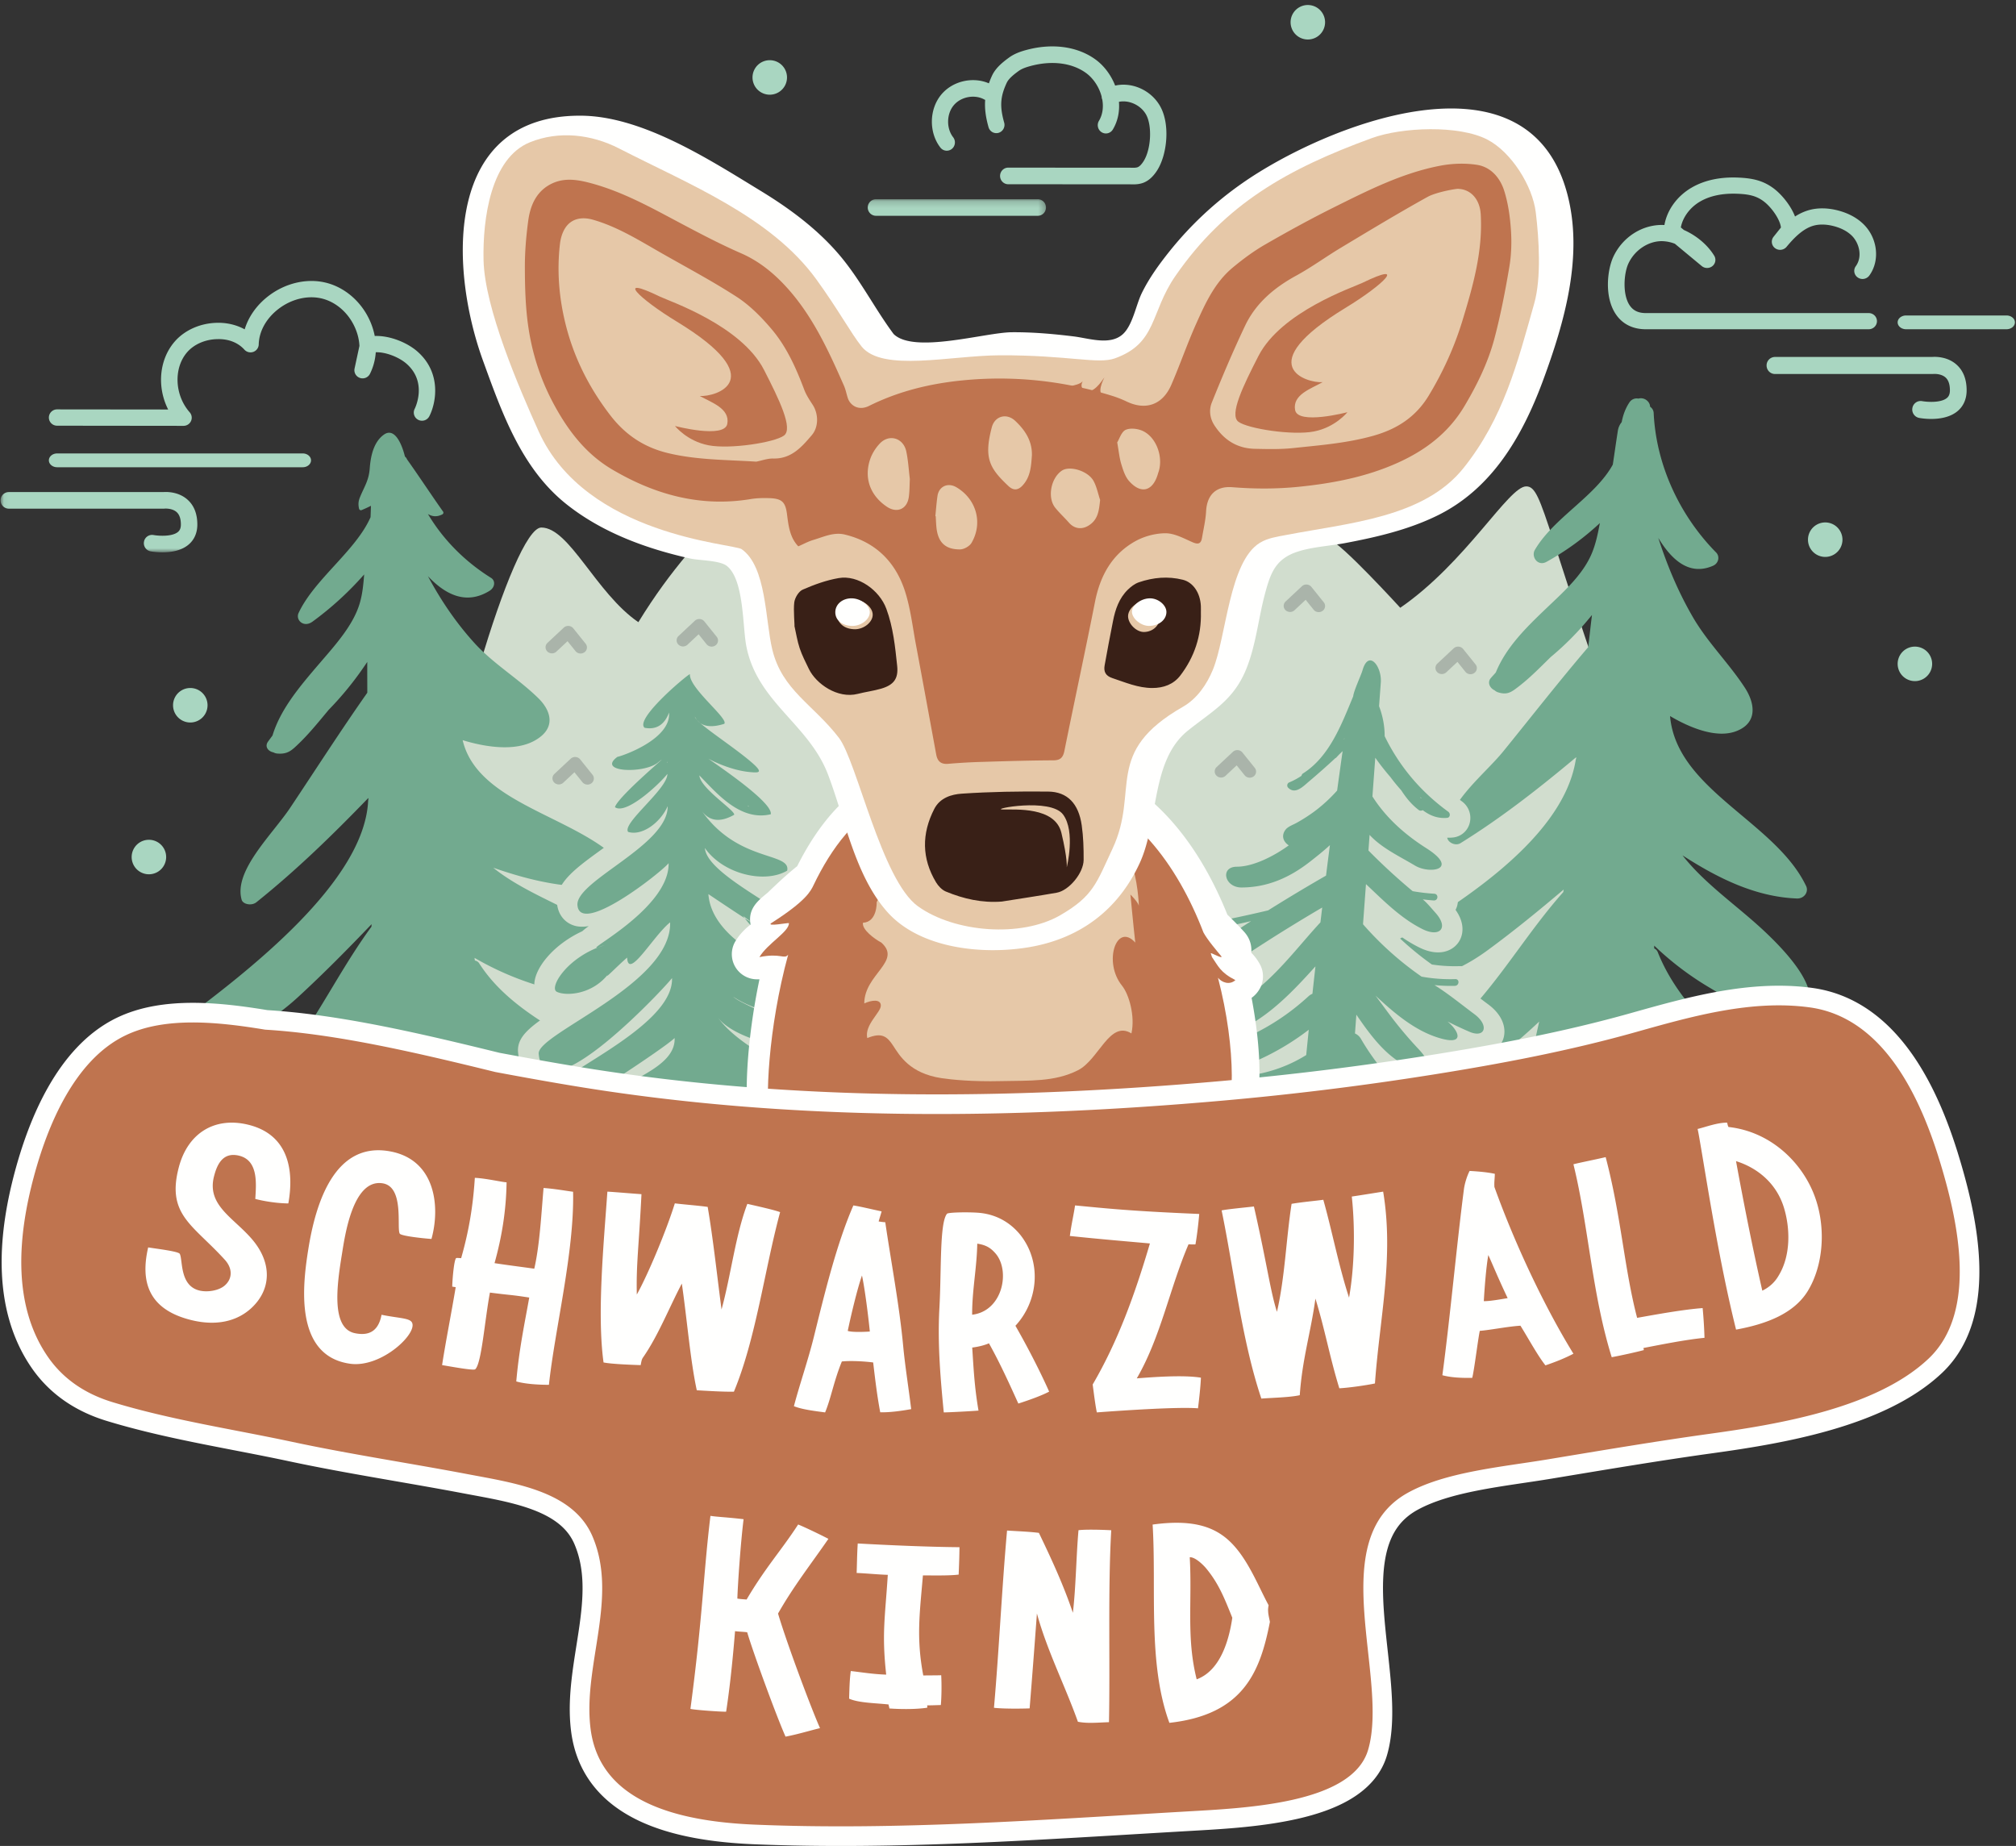 <?xml version="1.0" encoding="UTF-8"?> <svg xmlns="http://www.w3.org/2000/svg" xmlns:xlink="http://www.w3.org/1999/xlink" width="308" height="282" viewBox="0 0 308 282"><rect x="0" y="0" width="308" height="282" fill="#333333" stroke="none"/><defs><path id="a" d="M.045 54.106V.159h159.666v53.947H.045z"></path></defs><g fill="none" fill-rule="evenodd"><path fill="#D1DDCE" d="M75.735 178.709c45.077 9.878 91.086 12.191 136.595 6.87 13.414-1.57 28.94-5.713 34.93-21.764 4.523-12.12 8.133-29.46 3.867-41.088-15.383-41.926-15.255-48.425-17.954-48.425-2.7 0-9.182 11.611-19.243 18.546 0 0-9.07-9.938-10.752-10.357-10.32-10.36-40.348-.95-51.313-10.06-4.496 6.094-9.647 8.416-14.143 14.51-.994 1.347-2.082 2.763-3.48 3.09-1.577.37-3.114-.74-4.5-1.81l-16.633-12.85c-6.25 7.261-10.322 11.139-15.582 19.677-6.483-4.439-10.529-14.46-14.826-14.46-4.297 0-15.21 37.312-16.078 54.232-.866 16.92 2.338 34.99 11.375 46.947"></path><path fill="#AAB4AA" d="M108.725 98.78a.988.988 0 0 1-.772-.363l-1.221-1.52-1.704 1.593c-.384.36-1 .353-1.377-.016a.905.905 0 0 1 .017-1.318l2.487-2.326a.995.995 0 0 1 .749-.263c.277.019.533.15.702.361l1.89 2.35a.906.906 0 0 1-.177 1.308.999.999 0 0 1-.594.194m-18.97 21.078a.987.987 0 0 1-.772-.364l-1.22-1.52-1.706 1.595c-.384.36-1 .354-1.376-.016a.905.905 0 0 1 .017-1.319l2.487-2.326a1 1 0 0 1 1.451.098l1.889 2.351a.906.906 0 0 1-.177 1.308.999.999 0 0 1-.593.193M88.7 99.834a.988.988 0 0 1-.772-.363l-1.222-1.52-1.703 1.593c-.383.36-1 .354-1.377-.015a.905.905 0 0 1 .016-1.319l2.487-2.326a.992.992 0 0 1 .748-.263c.278.019.535.15.704.362l1.89 2.35a.906.906 0 0 1-.178 1.308 1 1 0 0 1-.593.193m102.23 18.97a.99.99 0 0 1-.772-.363l-1.221-1.52-1.704 1.594c-.382.361-1 .353-1.376-.016a.904.904 0 0 1 .016-1.318l2.487-2.327a1.004 1.004 0 0 1 1.452.098l1.89 2.352a.906.906 0 0 1-.179 1.307 1 1 0 0 1-.592.194M201.47 93.51a.989.989 0 0 1-.772-.363l-1.22-1.52-1.704 1.593c-.385.36-1 .353-1.377-.015a.904.904 0 0 1 .016-1.319l2.488-2.325a.977.977 0 0 1 .749-.263.99.99 0 0 1 .703.361l1.888 2.35a.905.905 0 0 1-.178 1.308.997.997 0 0 1-.593.193m23.187 9.486a.987.987 0 0 1-.772-.364l-1.22-1.52-1.705 1.594c-.385.36-1 .353-1.377-.015a.905.905 0 0 1 .017-1.319l2.487-2.326a.986.986 0 0 1 .75-.263c.277.019.532.15.702.362l1.888 2.35a.906.906 0 0 1-.177 1.307 1 1 0 0 1-.593.194"></path><path fill="#A9D6C1" d="M22.75 128.29a2.635 2.635 0 1 0 0 5.27 2.635 2.635 0 0 0 0-5.27M117.602 9.196a2.635 2.635 0 1 0 0 5.27 2.635 2.635 0 0 0 0-5.27M199.809.765a2.634 2.634 0 1 0-.001 5.269 2.634 2.634 0 0 0 0-5.269m92.746 98.015a2.635 2.635 0 1 0 0 5.27 2.635 2.635 0 0 0 0-5.27m-13.701-18.97a2.634 2.634 0 1 0 0 5.268 2.634 2.634 0 0 0 0-5.269m-249.78 25.294a2.635 2.635 0 1 0 0 5.27 2.635 2.635 0 0 0 0-5.27m257.684-56.04c0-.683-.566-1.236-1.266-1.236h-34.045c-1.152 0-1.941-.384-2.486-1.206-1.12-1.698-.855-4.897-.179-6.355.934-2.016 2.957-3.394 5.033-3.428a5.719 5.719 0 0 1 2.068.398l4.106 3.407a1.29 1.29 0 0 0 1.638.002 1.216 1.216 0 0 0 .27-1.577c-1.03-1.692-2.763-3.111-4.637-3.934l-.466-.387c.286-1.544 1.389-3.05 2.93-3.95 1.548-.906 3.524-1.307 5.872-1.191 1.616.08 2.78.306 3.947 1.223 1.162.914 2.425 2.728 2.545 3.93l-1.126 1.412a1.217 1.217 0 0 0 .21 1.727 1.289 1.289 0 0 0 1.772-.187c1.104-1.323 2.452-2.742 4.07-3.22.91-.267 2.008-.248 3.17.06 1.116.295 2.02.77 2.69 1.409 1.154 1.103 1.731 3.216.649 4.706-.404.557-.27 1.33.301 1.724a1.286 1.286 0 0 0 1.766-.294c1.682-2.317 1.268-5.79-.944-7.903-.982-.94-2.26-1.622-3.798-2.03-1.624-.429-3.203-.442-4.568-.039a7.854 7.854 0 0 0-2.038.953c-.654-1.694-2.014-3.311-3.11-4.174-1.688-1.328-3.384-1.667-5.409-1.766-2.857-.145-5.314.377-7.3 1.538-2.211 1.292-3.74 3.424-4.136 5.702a6.739 6.739 0 0 0-.516-.012c-3.082.052-5.946 1.968-7.297 4.882-.897 1.936-1.404 6.045.36 8.714 1.01 1.53 2.605 2.338 4.613 2.338h34.045c.7 0 1.266-.553 1.266-1.236m19.782-.871h-15.324c-.715 0-1.296.472-1.296 1.054 0 .581.58 1.053 1.296 1.053h15.324c.716 0 1.297-.472 1.297-1.053 0-.582-.58-1.054-1.297-1.054m-11.355 6.338h-24.011a1.29 1.29 0 0 0-1.278 1.302c0 .72.572 1.302 1.278 1.302h24.067c.04 0 .09-.003.128-.006.013-.002 1.179-.103 1.892.56.426.398.643 1.05.643 1.942 0 .696-.256.996-.45 1.16-.935.797-3.108.616-3.79.49a1.279 1.279 0 0 0-1.49 1.044 1.301 1.301 0 0 0 1.024 1.518c.167.031.9.158 1.845.158 1.258 0 2.889-.226 4.044-1.206.898-.761 1.372-1.855 1.372-3.164 0-1.67-.505-2.978-1.502-3.89-1.432-1.31-3.318-1.248-3.772-1.21M170.372 13.077c-.628-1.61-1.697-3.038-2.998-3.985-2.776-2.021-6.668-2.542-10.675-1.43-.743.206-1.704.521-2.545 1.136-.961.704-2.034 1.555-2.593 2.756-.188.404-.342.794-.48 1.178-2.448-1.06-5.54-.366-7.274 1.716-1.863 2.238-1.922 5.793-.135 8.096a1.232 1.232 0 0 0 1.746.208c.54-.436.63-1.234.204-1.783-1.059-1.364-1.022-3.553.082-4.879 1.105-1.327 3.218-1.718 4.709-.874.032.019.068.03.102.044-.101 1.28.07 2.601.509 4.163a1.24 1.24 0 0 0 1.537.87 1.272 1.272 0 0 0 .854-1.568c-.694-2.471-.598-3.95.394-6.083.33-.71 1.283-1.407 1.795-1.782.515-.377 1.173-.592 1.749-.751 3.28-.911 6.41-.53 8.576 1.048 1.115.812 2.007 2.157 2.378 3.602.004.156.036.313.1.463.195 1.112.073 2.255-.512 3.24-.357.6-.17 1.38.418 1.742.201.124.424.184.643.184.42 0 .831-.217 1.065-.61.783-1.316 1.045-2.781.929-4.222 1.47-.307 3.251.444 4.102 1.873 1.008 1.693.824 5.41-.358 7.23-.314.485-.614.783-.892.887-.262.098-.668.088-1.096.076l-18.673-.013c-.687 0-1.244.568-1.244 1.268 0 .7.556 1.269 1.243 1.269l18.64.013c.14.004.29.008.444.008.476 0 1.011-.04 1.548-.24.795-.3 1.483-.91 2.104-1.866 1.56-2.402 2.066-7.167.411-9.948-1.436-2.415-4.302-3.602-6.807-3.036"></path><g transform="translate(.09 30.275)"><mask id="b" fill="#fff"><use xlink:href="#a"></use></mask><path fill="#A9D6C1" d="M158.455.16H133.74a1.26 1.26 0 0 0-1.256 1.266 1.26 1.26 0 0 0 1.256 1.265h24.716a1.26 1.26 0 0 0 1.256-1.265c0-.7-.562-1.267-1.256-1.267M25.052 47.424c.01-.002 1.158-.1 1.859.545.42.385.633 1.02.633 1.887 0 .678-.252.968-.442 1.128-.921.774-3.058.6-3.728.476a1.253 1.253 0 0 0-1.465 1.015 1.266 1.266 0 0 0 1.007 1.475c.164.03.886.156 1.815.156 1.236 0 2.84-.22 3.977-1.174.883-.74 1.35-1.804 1.35-3.076 0-1.623-.498-2.896-1.478-3.782-1.408-1.273-3.264-1.213-3.71-1.177H1.256c-.694 0-1.257.567-1.257 1.266 0 .7.563 1.267 1.257 1.267h23.668c.039 0 .088-.003.127-.006" mask="url(#b)"></path></g><path fill="#A9D6C1" d="M46.254 69.27H8.729c-.696 0-1.262.472-1.262 1.054 0 .582.566 1.054 1.262 1.054h37.525c.698 0 1.263-.472 1.263-1.054 0-.582-.565-1.054-1.263-1.054m17.578-15.519c-1.558-1.393-4.225-2.505-6.58-2.426a10.67 10.67 0 0 0-.845-2.555c-1.355-2.851-3.873-4.95-6.736-5.613-2.871-.666-6.105.105-8.655 2.06-1.791 1.375-3.05 3.161-3.633 5.096-1.212-.666-2.664-1.03-4.173-1-2.581.033-5.034 1.122-6.56 2.914-2.374 2.784-2.668 6.956-.959 10.331L8.723 62.54a1.25 1.25 0 0 0-1.256 1.245c0 .689.56 1.247 1.254 1.248l19.315.022h.001c.492 0 .94-.286 1.143-.73a1.241 1.241 0 0 0-.199-1.338c-2.302-2.613-2.49-6.717-.416-9.148 1.064-1.248 2.812-2.008 4.677-2.032 1.722-.046 3.16.565 4.095 1.607a1.26 1.26 0 0 0 1.369.34c.483-.176.808-.626.822-1.138.053-2.013 1.155-3.99 3.023-5.425 1.958-1.502 4.404-2.1 6.549-1.605 2.124.492 4.007 2.08 5.037 4.25.47.988.73 2.011.776 3.008l-.742 3.449a1.245 1.245 0 0 0 .814 1.438 1.257 1.257 0 0 0 1.538-.625 8.701 8.701 0 0 0 .886-3.294c1.611-.047 3.636.802 4.742 1.793 3.161 2.83 1.292 6.677 1.202 6.857a1.242 1.242 0 0 0 .548 1.673 1.26 1.26 0 0 0 1.689-.542c1.007-1.96 1.934-6.535-1.758-9.84"></path><path fill="#72AA8F" d="M93.648 162.48c-7.565-4.588-15.897-8.22-20.448-15.328-.161-.252-.396-.366-.65-.42l-.054-.403a45.757 45.757 0 0 0 9.701 4.227c3.058.932 13.396 4.54 16.109.294 2.36-3.693-5.19-8.279-7.823-9.813-5.046-2.941-10.817-4.99-15.124-8.478 5.876 2.042 12.444 3.65 19.343 2.54 1.198-.192 1.813-1.33 1.261-2.061-6.209-8.242-22.837-9.611-25.281-19.965 3.36 1.028 7.947 1.788 11.026.055 3.422-1.925 2.378-4.655.57-6.437-3.026-2.983-6.887-5.272-9.764-8.428-2.865-3.145-5.174-6.585-7.135-10.238 2.481 2.618 5.691 4.527 9.409 2.237.85-.524.934-1.544.24-1.977-4.049-2.527-7.354-5.897-9.648-9.757.657.398 1.395.477 2.22.041.132-.07.19-.276.102-.4-1.866-2.643-3.64-5.35-5.513-7.989a.982.982 0 0 0-.294-.407l-.031-.042c-.498-1.996-1.6-4.472-3.209-3.337-1.596 1.127-2.033 3.346-2.165 5.138-.138 1.866-.809 2.762-1.473 4.373-.272.659-.314 1.131-.157 1.827.032.142.22.26.361.202.5-.204.982-.426 1.452-.666-.017.578-.038 1.157-.06 1.736-2.24 5.124-8.57 9.471-10.99 14.624-.511 1.087.771 2.328 2.13 1.33a48.78 48.78 0 0 0 7.883-7.206c-.119 1.475-.24 2.95-.69 4.454-1.002 3.348-3.735 6.346-6.206 9.225-3.037 3.54-5.896 6.946-7.106 10.927-.23.323-.476.638-.702.962-.523.75.048 1.466.844 1.617.166.091.358.16.596.178 1.595.133 2.2-.48 3.314-1.555 1.608-1.552 3.069-3.369 4.53-5.122a49.293 49.293 0 0 0 5.43-6.637c.158-.226.311-.454.465-.681-.01 1.57.006 3.136.004 4.705-4.075 5.798-7.857 11.697-11.768 17.556-2.738 4.102-8.7 9.65-7.426 14.073.197.686 1.506.974 2.253.376 6.212-4.973 11.731-10.376 17.1-15.928l.004.22c-.014.064-.029.127-.032.195-.563 12.327-18.087 25.927-29.11 34.1-.882.655-1.004 1.818.075 2.118 6.828 1.896 13.257-1.547 18.431-6.314 3.854-3.55 7.525-7.27 11.129-11.038-.008.128-.014.255-.023.384-4.278 5.85-7.351 12.057-11.494 17.974-2.821 4.031-6.077 7.006-9.843 10.464-2.384 2.19-4.081 4.21-4.557 6.982-.172 1.003.714 1.547 1.9 1.204 8.317-2.409 13.646-7.623 18.985-13.347.813-.872.398.5 1.167-.392-.109.968-.25.708-.359 1.68-7.525 8.422-13.857 13.45-23.997 19.85-.916.577-.852 1.477-.24 1.977 3.885 3.177 12.575-.222 17.3-2.265a50.23 50.23 0 0 0 9.472-5.399c.191 2.589.633 5.223 2.25 6.595.822.698 1.91 1.057 3.103 1.192 4.511 2.37 11.359 1.796 15.742-3.433a3.58 3.58 0 0 0 .588-.979c1.152-2.136-.062-5.04-.296-6.918-.387-3.114-.79-6.224-1.19-9.334 2.991 1.47 6.042 2.845 9.208 4 3.407 1.244 13.434 3.974 17.133.046 3.235-3.435-5.652-7.577-7.972-8.984m182.29-27.117c-4.695-9.863-19.817-14.674-20.791-25.974 2.964 1.755 7.088 3.481 10.133 2.3 3.382-1.312 2.758-4.374 1.315-6.6-2.416-3.729-5.685-6.903-7.942-10.781-2.248-3.864-3.948-7.924-5.302-12.134 1.96 3.237 4.676 5.881 8.376 4.248.847-.374 1.05-1.42.464-2.014-5.66-5.741-9.175-13.479-9.546-21.308-.02-.435-.244-.755-.55-.971-.011-.789-.892-1.493-1.78-1.237a1.321 1.321 0 0 0-1.379.588c-.61.912-.974 1.931-1.178 3.007a2.724 2.724 0 0 0-.587 1.325c-.271 1.721-.51 3.444-.77 5.165-2.69 4.892-9.046 8.139-11.907 13.023-.602 1.03.425 2.586 1.796 1.821a41.356 41.356 0 0 0 8.136-5.914c-.29 1.515-.584 3.028-1.183 4.506-1.332 3.29-4.215 5.86-6.84 8.363-3.229 3.075-6.277 6.048-7.879 9.955-.25.291-.516.57-.764.861-.573.677-.135 1.54.578 1.859.14.129.31.24.526.308 1.45.463 2.082-.053 3.239-.95 1.669-1.291 3.235-2.89 4.795-4.422a44.19 44.19 0 0 0 5.808-5.82c.174-.203.343-.41.512-.616-.203 1.636-.38 3.274-.574 4.91-4.46 5.221-8.664 10.607-12.98 15.924-3.023 3.722-9.187 8.298-8.56 13.173.097.756 1.266 1.322 2.026.85 6.323-3.924 12.063-8.438 17.682-13.14l-.022.23c-.021.064-.044.127-.054.197-2.034 12.749-19.82 23.373-30.96 29.66-.892.502-1.149 1.691-.193 2.223 6.046 3.367 12.381 1.083 17.725-2.837 3.98-2.92 7.812-6.054 11.59-9.253l-.068.395c-4.653 5.234-8.243 11.085-12.78 16.416-3.09 3.632-6.449 6.074-10.337 8.916-2.462 1.8-4.27 3.56-5.05 6.357-.28 1.012.467 1.76 1.6 1.644 7.944-.822 14.774-6.393 20.388-11.28a80.186 80.186 0 0 0 2.505-2.278l-.663 2.968a103.876 103.876 0 0 1-27.054 17.864c-.913.415-.965 1.367-.463 2.013 3.18 4.105 11.59 2.327 16.186 1.156a40.384 40.384 0 0 0 9.373-3.705c-.142 2.74-.06 5.578 1.258 7.338.67.896 1.627 1.492 2.707 1.876 3.857 3.39 10.224 4.185 14.897-.379a3.41 3.41 0 0 0 .661-.902c1.323-1.995.564-5.27.58-7.278.026-3.328.038-6.655.053-9.982 2.57 2.143 5.206 4.198 7.975 6.047 2.98 1.991 11.864 6.88 15.749 3.535 3.396-2.925-4.266-9.056-6.226-10.996-6.392-6.327-13.607-11.812-16.918-20.155a1.031 1.031 0 0 0-.546-.57v-.432a46.077 46.077 0 0 0 8.4 6.386c2.698 1.595 11.76 7.462 14.777 3.584 2.624-3.374-3.755-9.695-5.987-11.832-4.278-4.095-9.332-7.407-12.864-11.922 5.153 3.325 10.994 6.34 17.474 6.586 1.126.043 1.83-1.019 1.414-1.895"></path><path fill="#D1DDCE" d="M210.915 173.015c-.001-.02-.002-.04-.001-.058a.54.54 0 0 1 .031-.084l.42.051.143.13-.593-.04zm-24.245-20.752a5.49 5.49 0 0 0 .349-.221 245.267 245.267 0 0 1 5.568-3.756c-1.826 1.711-3.767 3.143-5.917 3.977zm40.726 1.194c-.555-.412-1.107-.833-1.657-1.254l-.155-.118c.26-.47.402-1.015.385-1.592-.051-1.676-1.424-2.967-3.075-2.899-1.384.04-2.77-.044-4.136-.254a46.439 46.439 0 0 1-6.672-5.764c1.445 1.197 2.993 2.295 4.737 3.16 2.921 1.447 4.98.596 5.935-.686.83-1.115 1.102-2.975-.38-5.053a3.105 3.105 0 0 0 .029-2.829 2.992 2.992 0 0 0-.653-.87 3.284 3.284 0 0 0 1.175-1.145c.854-1.41 1.012-3.637-3.081-6.233l-.18-.114a7.478 7.478 0 0 0 2.26.14 2.939 2.939 0 0 0 2.598-2.174 3.123 3.123 0 0 0-1.16-3.337c-3.74-2.709-6.68-6.122-8.745-10.151a15.4 15.4 0 0 0-.814-4.317l.227-3.073c.19-2.572-1.119-5.625-3.564-6.07-.512-.092-3.107-.369-4.157 3.284-.072.238-.248.651-.439 1.116-.51 1.249-.86 2.142-1.012 2.88l-.24.576c-1.587 3.834-3.229 7.8-6.359 9.786-.3.19-.56.428-.773.702-.323.187-.65.348-.977.482a3.004 3.004 0 0 0-1.799 2.196 3.03 3.03 0 0 0 .803 2.736c.562.569 1.313 1.067 2.268 1.161-.149.086-.3.17-.452.255-.094.052-.201.1-.309.152-.58.277-1.458.695-2.099 1.524-.738.954-1.026 2.057-.874 3.112-1.584.893-3.332 1.585-4.642 1.59-2.723.008-4.143 1.928-4.137 3.82.005 1.664 1.14 3.426 3.064 4.119l-.52.107c-1.66.339-2.7 1.912-2.365 3.581.014.073.032.143.05.212a249.217 249.217 0 0 0-4.029 2.74c-1.284.892-1.953 2.245-1.837 3.712.124 1.578 1.152 3.014 2.683 3.748.688.33 1.419.485 2.142.47a11.371 11.371 0 0 1-3.455.066c-1.622-.212-3.082.372-4.013 1.602-.959 1.266-1.166 2.997-.538 4.516.293.71.75 1.315 1.326 1.78-.273.326-.497.7-.663 1.114-.593 1.473-.335 3.2.673 4.505a4.49 4.49 0 0 0 2.551 1.64c.03.06.063.12.098.179.858 1.458 2.664 1.923 4.11 1.059l1.629-.975c.701 1.755 2.457 3.204 4.81 2.998.141-.012.285-.026.428-.04a3.002 3.002 0 0 0 .53 2.58c1.038 1.367 2.977 1.633 4.324.593l.128-.1c-.103 1.2-.203 2.402-.301 3.604-.197 2.434 1.688 4.584 4.205 4.792l3.404.28a4.48 4.48 0 0 0 3.312-1.087 4.5 4.5 0 0 0 1.552-3.046l.15-2.024a5.172 5.172 0 0 0 2.41.728c1.58.061 2.973-.63 3.852-1.78l.156.114c1.312.953 2.943 1.139 4.36.495 1.47-.667 2.525-2.147 2.687-3.77a4.372 4.372 0 0 0-1.252-3.52 3.103 3.103 0 0 0 .407-3.352 3.05 3.05 0 0 0-.543-.773c.62-.942.7-2.005.247-3.177 1.344.25 3.032.242 4.067-1.039 2.187.566 3.662-.425 4.302-1.56.857-1.522.566-3.914-2.017-5.83z"></path><path fill="#72AA8F" d="M217.063 121.93c-.026-.057-.047-.117-.073-.174.065.063.126.129.191.191-.04-.009-.078-.02-.118-.018zm-11.658-9.151l-.012.084c-.037.035-.075.069-.11.104l.122-.188zm19.855 42.154c-2.023-1.505-3.993-3.13-6.101-4.442 1.029.095 2.064.143 3.112.112.688-.021.76-1.048.066-1.027a24.765 24.765 0 0 1-5.152-.38 48.69 48.69 0 0 1-8.946-8.003l.451-6.132c2.65 2.494 5.328 5.232 8.633 6.875 2.62 1.302 4.095-.154 1.973-2.507-.548-.608-1.288-1.522-1.931-2.034.56.063 1.118.13 1.683.162.694.038.762-.989.066-1.027a28.808 28.808 0 0 1-3.29-.39 92.646 92.646 0 0 1-6.756-6.212l.175-2.383c1.85 2.011 4.54 3.253 6.962 4.7 2.216 1.324 6.867.61 1.697-2.676-3.311-2.104-6.164-4.657-8.226-7.898l.435-5.916a37.827 37.827 0 0 0 2.308 2.945c.515.7 1.078 1.376 1.665 2.04.727 1.123 1.566 2.171 2.692 3.017.167.126.4.105.58.004 1.048.792 2.237 1.312 3.728 1.18.499-.043.522-.687.19-.929-4.259-3.092-7.492-6.962-9.728-11.55.003-1.568-.29-3.083-.855-4.58l.265-3.602c.182-2.476-1.86-5.137-2.793-1.886-.218.758-1.365 3.194-1.423 3.98-1.787 4.288-3.606 9.195-7.652 11.77a.52.52 0 0 0-.245.37 10.68 10.68 0 0 1-1.887 1.014c-.314.129-.39.566-.16.8 1.098 1.115 2.327-.221 3.22-.974a113.806 113.806 0 0 0 3.974-3.518.514.514 0 0 0 .188-.132c.124-.147.262-.275.388-.42.188-.175.369-.36.556-.537a1103.09 1103.09 0 0 0-.838 6.022 23.356 23.356 0 0 1-3.335 3.088 24.584 24.584 0 0 1-2.923 1.88c-.513.282-1.252.53-1.62 1.007-.525.679-.508 1.456.108 2.09a2.2 2.2 0 0 0 .38.31c-2.043 1.49-5.286 3.252-7.938 3.26-2.592.008-1.89 3.18.722 3.173 4.02-.013 7.39-1.544 10.455-3.937 1.021-.797 2.073-1.632 3.048-2.534-.2 1.553-.4 3.105-.593 4.658l-.018.009a271.288 271.288 0 0 0-8.827 5.3c-1.954.464-3.914.904-5.884 1.306-.678.139-.458 1.148.222 1.01 1.024-.21 2.04-.445 3.058-.67a273.06 273.06 0 0 0-8.672 5.78c-2.099 1.463.601 4.36 2.686 2.91a258.584 258.584 0 0 1 16.85-10.771l-.27 2.266c-5.697 6.131-11.54 15.294-21.468 13.994-2.586-.338-2.82 3.513-.245 3.85 9.313 1.22 15.427-4.977 20.953-11.122-.154 1.397-.314 2.793-.462 4.19a2.015 2.015 0 0 0-.61.386c-5.403 4.972-11.985 8.05-19.433 9.097-2.573.363-1.735 4.145.838 3.784a41.985 41.985 0 0 0 2.837-.506c-.597.358-1.195.716-1.791 1.075-.58.348-.1 1.273.487.922l3.6-2.16a.505.505 0 0 0 .254-.476 38.943 38.943 0 0 0 13.256-6.626c-.13 1.287-.262 2.574-.388 3.862-3.003 1.877-6.388 2.97-10.095 3.29-2.587.224-1.736 4.005.838 3.783a25.841 25.841 0 0 0 8.817-2.386c-.031.333-.064.665-.094.998-1.83 1.416-3.658 2.833-5.488 4.248-.538.417.18 1.191.716.775l4.637-3.588c-.28 3.096-.548 6.194-.8 9.294-.088 1.053.819 1.967 1.897 2.057l3.387.28c1.098.091 2.068-.767 2.144-1.793l.593-8.062c.135.232.258.471.406.696.89 1.351 2.267 3.654 4.147 3.737 1.139.051 2.016-.736 2.144-1.793l.018-.143c.11-.912-.53-1.563-1.322-1.883a2.83 2.83 0 0 0-.255-.23 14.702 14.702 0 0 1-.664-.78 12.198 12.198 0 0 1-1.605-2.77 42.885 42.885 0 0 0 7.022 6.412c2.085 1.517 4.324-1.684 2.252-3.192a37.968 37.968 0 0 1-3.864-3.238l3.584.233c.693.045.76-.982.066-1.027l-4.76-.31a36.896 36.896 0 0 1-5.35-7.064 1.973 1.973 0 0 0-.922-.84l.212-2.87c2.114 3.094 4.59 6.489 7.952 7.953 2.524 1.099 4.489.439 1.54-2.709a61.92 61.92 0 0 1-4.525-5.399l-2.039-2.753c2.702 2.52 5.78 5.174 9.359 6.352 4.407 1.45 3.48-.881 1.64-2.405a57.63 57.63 0 0 0 3.36 1.577c2.389 1.02 3.054-.978.751-2.691z"></path><path fill="#D1DDCE" d="M130.676 151.567c-.349-1.334-1.461-2.246-3.308-2.711a44.148 44.148 0 0 1-4.284-1.32c-.362-.693-1.074-1.23-1.965-1.752a10.548 10.548 0 0 0 2.66-.927 2.518 2.518 0 0 0 1.382-2.506c-.235-2.312-2.443-3.995-6.639-6.712a8.878 8.878 0 0 0 2.565-.994 2.524 2.524 0 0 0 1.198-1.67c.696-3.395-2.654-4.493-4.656-5.15-1.112-.364-2.405-.788-3.739-1.475a8.97 8.97 0 0 0 3.981-.06 2.532 2.532 0 0 0 1.896-1.95c.308-1.496-.362-2.942-2.703-5.086a2.64 2.64 0 0 0 .742-1.044c.846-2.074-1.018-3.6-2.379-4.715a72.466 72.466 0 0 0-3.022-2.308c1.192-1.913-.631-3.865-2.4-5.758-.81-.87-2.293-2.458-2.595-3.156a2.538 2.538 0 0 0-1.876-2.322c-1.28-.347-1.978-.088-5.42 3.084-2.225 2.05-3.699 3.753-4.381 5.062-.759 1.454-.641 2.677-.159 3.552-.837.419-1.655.745-2.245.903a2.55 2.55 0 0 0-1.057.447c-1.728 1.254-1.96 2.58-1.851 3.472.068.552.415 1.91 2.171 2.624.094.038.19.074.292.106-1.28 1.366-1.734 2.137-1.94 2.824a2.514 2.514 0 0 0 .925 2.755c.327.24.671.411 1.027.523-.29.929-.207 1.843.469 2.745.105.141.225.27.356.385-.654.493-1.296.959-1.877 1.38-3.914 2.84-7.005 5.082-6.748 8.16.14 1.682 1.126 2.964 2.637 3.429.655.203 1.407.213 2.218.076a9.67 9.67 0 0 0-.988.781c-4.329 1.994-7.214 5.52-7.329 8.032-.064 1.394.657 2.573 1.772 3.032.595.279 1.337.463 2.167.527-4.301 2.743-6.643 4.39-6.425 6.883.201 2.293 1.157 3.52 2.124 4.179-.564.881-.68 1.786-.266 2.841.14.357.36.676.64.936 1.769 1.628 3.814 2.19 5.859 1.665.54.101 1.094-.005 2.595-.849.175.36.432.674.754.916 1.177.886 2.91 1.838 5.03 1.971.095.466.323.902.665 1.252 1.714 1.755 3.405 1.696 4.259 1.503.32-.071.62-.18.902-.319.96 2.773 2.428 4.83 4.196 5.699a4.323 4.323 0 0 0 1.91.459c.779 0 1.54-.23 2.219-.684 1.54-1.032 2.446-3.044 2.736-6.102 1.404.714 2.943 1.113 4.313.605a3.576 3.576 0 0 0 1.81-1.496c1.923.103 3.636-.506 4.875-1.132a2.521 2.521 0 0 0 1.379-2.462c-.17-1.995-.938-3.65-2.238-4.898.012-.039.022-.079.031-.12.292-1.21-.109-2.146-.957-3.008 1.207-.36 1.785-1.08 2.032-1.62a3.508 3.508 0 0 0 .195-2.733 2.94 2.94 0 0 0 1.118-.768c1.756-.222 3.386-.91 4.31-1.776.96-.9 1.337-2.075 1.037-3.225"></path><path fill="#72AA8F" d="M114.328 123.211c-.033-.049-.061-.101-.093-.15.07.049.137.102.207.15-.039-.003-.077-.006-.114 0zm-12.373-6.854c.018.078-.013.142-.09.192l.09-.192zm25.228 35.431a47.62 47.62 0 0 1-6.824-2.298c4.829-.282-11.452-3.916-12.134-12.902 6.837 4.59 7.729 5.08 5.293 3.337 2.842 3.904 6.033 4.966 9.574 3.188-.318-3.14-15.059-9.046-15.402-13.563 2.821 4.011 9.135 5.477 12.575 3.456.588-2.87-7.45-1.217-13-9.054 1.4 1.805 3.217 1.468 4.89.524.303-.592-5.154-4.007-5.307-6.02 2.61 2.662 6.22 7.055 10.909 5.934.392-1.912-9.348-8.272-9.504-8.479.078.055 3.207 1.783 6.443 2.047 1.338.11 2.126.126-.392-1.939-3.114-2.554-8.072-5.682-8.138-6.544.883 1.782 2.794 1.636 4.487 1.1.707-.78-5.365-5.421-5.252-7.572.014-.264-8.556 6.828-6.915 8.18 1.771.331 3.015-.442 3.73-2.319.32 4.202-7.612 6.77-7.875 6.75-3.253 2.365 3.992 2.613 6.136.908 2.991-2.378-5.995 5.014-6.528 6.783 1.67 1.227 6.701-3.425 8.015-5.077.015 2.32-6.976 7.553-5.998 8.86 2.133.655 4.912-1.406 6.043-3.93.069 6-14.096 11.407-13.786 15.127.396 4.755 12.754-4.984 13.927-6.419.154 7.51-15.489 14.676-9.802 12.52-5.766 1.798-8.562 6.596-7.248 7.141 1.375.648 5.377.459 7.87-2.775-.937 1.218 1.389-1.23 2.843-2.466.164 3.52 4.016-3.358 6.566-5.383.282 9.46-20.349 17.003-20.08 20.075.854 9.763 19.676-10.534 20.37-11.565.303 7.82-19.644 15.415-18.683 17.871 1.587 1.464 3.282 1.563 5.086.299-4.307 3.485 12.448-7.435 13.994-9.01.263 5.474-11.321 7.178-10.101 10.278 3.358 2.533 6.867 1.798 10.523-2.206.38 2.512-1.14 4.404-4.562 5.676 1.754 1.8 3.317.674 4.688-3.38.644 10.945 8.215 15.123 7.115.624.706.865 6.866 6.13 6.738 1.503-.026-.949-3.976-4.074-4.46-4.858 2.827 4.738 6.182 6.123 10.067 4.156-.225-2.653-1.868-4.3-4.928-4.942 8.336-.71-4.177-3.897-8.493-10.031 2.377 3.378 11.895 5.445 12.558 4 1.26-2.468-8.688-5.66-10.187-7.124 4.824 3.234 14.997 4.452 11.01 2.107 3.075.988 8.175-1.572 4.15-2.588z"></path><path fill="#FFFFFE" d="M192.589 150.799a3.835 3.835 0 0 0-.05-3.387 7.6 7.6 0 0 0-1.374-1.877c.075-.797-.04-2.044-1.112-3.213a55.342 55.342 0 0 0-2.537-2.592c-3.753-9.344-10.897-20.729-23.912-23.794-10.275-2.42-20-1.577-28.908 2.503-5.117 2.343-9.454 7.01-12.9 13.876-1.628 1.31-2.841 2.454-4.534 4.075l-.096.078c-1.364 1.112-2.91 2.372-2.507 4.694l.014.074c-.836.655-1.668 1.467-2.322 2.561a3.83 3.83 0 0 0-.044 3.863 3.848 3.848 0 0 0 3.346 1.945h.376c-1.984 9.456-2.418 18.665-1.456 22.361 1.14 4.384 5.776 4.35 10.666 4.328 1.69-.012 3.604-.022 5.777.065 4.557.183 7.823.112 10.984.042 3.045-.068 5.92-.133 9.917.02 5.283.2 11.004.35 16.359.35 9.98 0 18.688-.518 20.883-2.181 4.366-3.308 3.57-14.212 2.056-22.15a4.331 4.331 0 0 0 1.374-1.641"></path><path fill="#BF744F" d="M188.742 149.727c-2.335-1.187-2.617-2.15-3.578-3.52-.059-.189-.12-.376-.18-.563.007-.01 0-.026.01-.035.075-.063 2.082 1.05 1.538.402-.543-.648-2.108-2.487-2.672-3.566-3.958-10.288-10.856-19.863-21.6-22.402-9.02-2.13-18.092-1.6-26.514 2.271-4.942 2.272-8.688 7.12-11.473 12.944-.427.868-1.1 2.361-6.44 5.761-.79.589 2.6-.084 2.697.007.033 1.307-3.264 3.1-4.508 5.185 3.273-.667 3.788.403 4.394-.373-3.063 11.192-3.584 22.62-2.737 25.883.55 2.12 5.142 1.218 12.92 1.533 8.737.354 12.549-.26 20.966.062 10.2.388 32.614.67 34.89-1.06 2.257-1.716 2.497-11.904-.375-22.885.598.736 1.788 1.153 2.662.356"></path><path fill="#E6C8A8" d="M133.94 137.802s.117 3.057-2.096 3.161c-.195 1.033 1.745 2.47 2.808 3.034 3.186 2.862-2.608 4.84-2.611 9.293 1.11-.516 2.531-.705 2.531.336 0 1.04-2.531 2.956-2.074 4.956 2.22-.902 3.022-.271 3.97 1.185.948 1.458 2.515 4.21 7.374 4.938 1.548.232 4.74.556 9.059.452 4.319-.103 8.21.159 11.798-1.665 3.195-1.624 4.828-7.684 8.158-5.62.588-2.645-.37-5.974-1.436-7.292-2.93-3.617-.823-9.759 2.024-6.583-.316-2.811-.74-7.34-.74-7.34s1.158 1.145 1.264 1.665c.105.521-.23-4.887-1.177-6.136-.948-1.25-1.246-.526-1.246-.526s-.632 3.227-6.637 4.997c-6.004 1.77-14.957 4.685-20.857 1.874-5.899-2.81-8.11-4.373-8.11-4.373l-2.002 3.644"></path><path fill="#FFFFFE" d="M239.41 29.49c-6.148-22.756-37.053-10.288-49.585-1.526a53.306 53.306 0 0 0-11.19 10.48c-1.588 1.994-3.074 4.04-4.198 6.338-.878 1.795-1.379 4.866-2.876 6.253-1.934 1.79-5.19.646-7.498.361-3.15-.388-6.296-.664-9.472-.641-4.078.028-14.942 3.326-18.063.276-2.832-3.811-4.995-8.107-8.03-11.772-3.406-4.112-7.77-7.353-12.295-10.108-7.794-4.749-18.036-11.402-27.396-11.477C67.895 17.507 68.553 40.66 73.793 55.1c2.903 7.997 5.88 16.443 12.702 21.888 5.486 4.378 12.244 6.835 19.016 8.345 1.329.296 4.416.259 5.515 1.108 2.628 2.03 2.416 9.09 2.966 12.106 1.58 8.64 9.521 11.997 12.483 19.707 2.611 6.794 4.108 15.413 9.04 21.011 5.001 5.675 14.574 6.603 21.547 5.459 7.85-1.288 13.76-5.673 17.07-12.894 2.944-6.422 1.646-15.65 7.373-20.235 3.718-2.977 6.898-4.598 8.83-9.237 1.545-3.709 1.9-7.83 2.936-11.691.866-3.224 1.651-5.373 5.156-6.45 2.226-.686 4.765-.817 7.055-1.249 4.819-.908 9.65-2.028 14.085-4.196 8.38-4.095 13.029-12.138 16.177-20.662 3.281-8.886 6.233-19.116 3.666-28.62"></path><path fill="#E6C8A8" d="M131.63 52.928c-1.61-1.998-3.55-5.614-6.9-10.236-6.956-9.601-19.49-14.541-30.149-20.011-4.238-2.176-9.196-2.738-13.618-.947-5.984 2.423-7.233 11.699-7.087 18.026.167 7.297 5.415 19.49 8.424 26.15 7.22 15.987 29.782 17.122 31.012 17.987 3.81 2.681 3.592 10.868 4.677 15.33 1.515 6.23 6.239 8.361 10.175 13.48 2.754 3.582 6.498 21.72 12.074 25.738 5.577 4.018 15.763 4.82 21.729 1.378 5.087-2.937 5.547-4.932 8.005-10.182 4.187-8.944-1.497-14.662 10.77-21.68 2.147-1.23 3.637-3.41 4.558-5.65 2.072-5.043 2.474-16.512 7.188-19.395 1.202-.735 2.655-.931 4.046-1.198 9.662-1.852 21.015-2.645 27.07-10.232 6.056-7.587 8.192-15.877 10.799-25.155 1.1-3.919.72-9.87.228-13.904-.492-4.035-3.716-9.183-7.383-11.098-4.331-2.261-13.076-1.91-17.676-.229-12.795 4.677-22.374 10.015-30.013 21.081-3.86 5.593-2.75 10.237-9.23 12.563-2.595.93-7.17-.507-17.573-.468-7.542.028-17.943 2.606-21.127-1.348"></path><path fill="#BF744F" d="M170.686 67.585c.246 1.373.336 2.387.628 3.34.274.898.586 1.888 1.187 2.566 1.793 2.02 3.565 1.58 4.363-.965.034-.111.064-.223.103-.332.795-2.21-.194-5.247-2.265-6.306-.77-.394-1.962-.553-2.706-.23-.662.286-.972 1.386-1.31 1.927zM142.9 78.851l.058.009c.035.577.049 1.157.11 1.731.237 2.246 1.342 3.355 3.605 3.34.602-.005 1.456-.487 1.756-1.003 1.78-3.055.727-6.711-2.33-8.502-1.276-.749-2.649-.134-2.87 1.326-.154 1.027-.222 2.066-.329 3.1zm25.174-2.476c-.322-.968-.52-2.002-.995-2.886-.834-1.551-3.647-2.399-4.85-1.59-1.68 1.129-2.248 4.115-1.021 5.654.643.81 1.42 1.512 2.102 2.292.816.931 1.934 1.096 2.986.453 1.486-.906 1.606-2.334 1.778-3.923zm-29.07-3.186c-.171-1.392-.248-2.827-.542-4.216-.435-2.067-2.612-2.73-4.043-1.223-.643.676-1.193 1.547-1.488 2.429-.963 2.878.037 5.538 2.567 7.233 1.522 1.02 3.06.388 3.338-1.426.139-.909.116-1.842.168-2.797zm18.648-3.627c.056-2.206-1.051-3.864-2.555-5.274-1.31-1.228-3.112-.737-3.565.97-1.258 4.735-.353 6.278 2.547 9.003.68.638 1.39.705 2.118-.066 1.253-1.327 1.333-2.978 1.455-4.633zm-42.107.963c.86-.17 1.726-.5 2.583-.478 2.766.067 4.347-1.748 5.901-3.577 1.066-1.253 1.027-3.26.13-4.633-.482-.738-.983-1.493-1.292-2.31-1.244-3.301-2.687-6.527-4.965-9.223-1.566-1.853-3.345-3.661-5.367-4.967-3.999-2.585-8.238-4.799-12.368-7.184-3.068-1.772-6.11-3.588-9.555-4.581-1.8-.519-3.385-.14-4.29 1.31-.43.69-.677 1.562-.772 2.379-.48 4.117-.146 8.196.846 12.212 1.273 5.157 3.618 9.783 6.864 13.995 2.283 2.962 5.132 4.866 8.785 5.748 4.447 1.073 8.965 1.014 13.5 1.31zm107.3-41.669c-.03-.1-3.345.448-4.748 1.225-4.467 2.475-8.84 5.123-13.22 7.753-2.303 1.38-4.48 2.98-6.833 4.266-3.36 1.837-6.181 4.2-7.829 7.674-1.827 3.853-3.496 7.785-5.085 11.743-.431 1.073-.32 2.337.395 3.444 1.457 2.257 3.48 3.542 6.177 3.603 1.954.044 3.928.092 5.865-.114 4.116-.438 8.244-.749 12.274-1.888 3.626-1.025 6.47-2.878 8.439-6.13 2.181-3.606 3.909-7.398 5.139-11.424 1.622-5.31 3.14-10.628 2.802-16.287-.128-2.164-1.407-3.764-3.376-3.865zM121.964 83.46c-1.265-1.308-1.498-3.067-1.716-4.825-.242-1.955-.763-2.48-2.766-2.537-.926-.027-1.87-.009-2.78.142-7.658 1.266-14.636-.66-21.178-4.522-4.037-2.383-6.758-5.96-8.952-10.042-2.031-3.78-3.306-7.794-3.892-11.994-.405-2.905-.484-5.871-.492-8.811-.006-2.39.193-4.797.517-7.167.333-2.446 1.324-4.635 3.754-5.727 1.79-.805 3.666-.55 5.508-.075 5.127 1.319 9.685 3.91 14.312 6.36 2.93 1.55 5.876 3.092 8.911 4.416 2.574 1.122 4.695 2.783 6.577 4.766 4.223 4.452 6.734 9.945 9.169 15.469.262.595.384 1.251.583 1.875.367 1.146 1.644 2.022 3.255 1.22 4.482-2.232 9.284-3.403 14.257-3.896a57.005 57.005 0 0 1 13.891.314 59.177 59.177 0 0 1 8.837 1.998 17.05 17.05 0 0 1 2.355.91c2.93 1.408 5.507.519 6.836-2.547 1.336-3.083 2.43-6.271 3.802-9.337 1.402-3.13 2.846-6.298 5.567-8.56 1.556-1.294 3.205-2.52 4.955-3.528 3.497-2.017 7.044-3.961 10.659-5.758 5.181-2.576 10.377-5.197 16.124-6.292 1.811-.345 3.766-.41 5.583-.133 2.137.327 3.547 1.995 4.17 3.966.602 1.91.889 3.96 1.026 5.968.128 1.88.07 3.817-.245 5.673-.616 3.647-1.318 7.293-2.26 10.868-.972 3.687-2.644 7.107-4.604 10.4-2.433 4.087-6.01 6.77-10.234 8.665-4.792 2.149-9.893 3.124-15.097 3.648-3.375.34-6.74.332-10.12.062-2.502-.2-3.877 1.19-4.01 3.664-.072 1.36-.398 2.705-.623 4.054-.155.933-.582 1.068-1.47.678-1.326-.585-2.736-1.36-4.11-1.361-1.567 0-3.299.47-4.67 1.247-3.536 2-5.319 5.274-6.1 9.224-1.501 7.59-3.14 15.152-4.669 22.737-.214 1.066-.615 1.478-1.738 1.482-3.561.014-7.122.123-10.681.232a89.328 89.328 0 0 0-5.329.298c-1.129.103-1.653-.392-1.843-1.424-1.03-5.592-2.05-11.186-3.098-16.775-.513-2.734-.826-5.54-1.675-8.17-1.448-4.484-4.506-7.532-9.21-8.657-1.694-.406-3.255.375-4.829.838-.725.214-1.401.592-2.257.964z"></path><path fill="#392017" d="M153.05 137.727c-2.998.234-5.823-.403-8.548-1.532-.59-.245-1.147-.83-1.493-1.403-2.205-3.666-2.213-7.435-.275-11.215.874-1.705 2.625-2.226 4.183-2.332 4.393-.298 8.809-.365 13.213-.32 2.947.03 4.658 1.83 5.133 5.154.25 1.738.301 3.519.292 5.28-.01 2.01-2.237 4.686-4.116 5.016-2.79.49-5.592.906-8.388 1.352m-22.436-41.6c1.391.002 2.734-1.106 2.715-2.24-.019-1.155-1.432-2.273-2.871-2.275-1.42-.001-2.515.953-2.546 2.221-.032 1.354 1.072 2.29 2.702 2.294zm-9.271-4.094c.094-.716.67-1.687 1.293-1.958 1.754-.766 3.608-1.44 5.492-1.764 2.98-.513 6.237 1.854 7.283 4.688 1.047 2.836 1.343 5.777 1.654 8.72.209 1.973-.53 2.93-2.473 3.493-1.16.335-2.374.49-3.547.789-3.089.788-6.372-1.546-7.462-3.791-.506-1.042-1.044-2.083-1.41-3.175-.369-1.1-.542-2.262-.8-3.397.054-.008-.184-2.44-.03-3.605zm55.877 2.155c.003-1.18-1.171-2.34-2.352-2.32-1.281.02-2.574 1.212-2.526 2.327.05 1.155 1.303 2.368 2.432 2.353 1.39-.018 2.441-1.033 2.446-2.36zm6.246-.66c.096 3.612-.993 6.853-3.142 9.667-1.034 1.353-2.567 1.913-4.291 1.908-2.162-.006-4.098-.85-6.098-1.516-1.026-.34-1.34-.978-1.177-1.922.392-2.261.842-4.512 1.278-6.765.35-1.804.934-3.512 2.268-4.815.478-.466 1.059-.913 1.673-1.125 2.198-.754 4.462-.966 6.737-.392 1.592.402 2.664 2.032 2.75 4.028.013.31.002.62.002.931z"></path><path fill="#FFFFFE" d="M130.243 95.618c-1.585-.003-2.659-.877-2.627-2.142.03-1.184 1.093-2.075 2.475-2.074 1.4.002 2.775 1.047 2.793 2.124.018 1.06-1.287 2.094-2.64 2.092m47.96-2.125c-.006 1.195-1.141 2.109-2.643 2.125-1.22.014-2.573-1.079-2.626-2.119-.052-1.004 1.344-2.077 2.728-2.096 1.276-.018 2.544 1.027 2.54 2.09"></path><path fill="#BF744F" d="M165.384 58.268c.263-.328-.746.893.447 1.414 1.192.522 2.458-1.414 2.83-1.935.373-.52-1.266 2.01-.149 2.68 1.118.67-2.756.373-3.575.149-.82-.223-3.874-1.043-3.576-1.19.298-.15 3.426-.374 4.023-1.118m-64.552-12.951c1.419.688 12.404 4.384 15.89 11.183 2.306 4.502 4.495 8.977 3.054 10.038-1.442 1.061-8.236 2.123-11.531 1.486-3.295-.636-5.12-2.946-5.12-2.946s7.58 1.994 7.993-.34c.412-2.334-2.39-3.227-4.203-4.246 2.39.17 11.125-2.463-3.543-11.38-5.713-3.474-9.54-7.19-2.54-3.795m107.316-2.108c-1.419.688-12.404 4.385-15.889 11.183-2.307 4.502-4.496 8.977-3.055 10.039 1.441 1.06 8.237 2.122 11.53 1.485 3.296-.636 5.121-2.945 5.121-2.945s-7.58 1.994-7.993-.34c-.412-2.334 2.39-3.227 4.203-4.247-2.39.17-11.125-2.463 3.543-11.38 5.713-3.473 9.54-7.19 2.54-3.795"></path><path fill="#E6C8A8" d="M153.18 123.661c2.007.038 8.014-.441 8.979 3.575.964 4.017.816 5.27.816 5.27s1.372-5.455-.557-8.07c-1.928-2.617-11.203-.81-9.237-.775"></path><path stroke="#FFFFFE" stroke-width="6" d="M296.376 177.45c-2.876-9.446-8.448-21.988-19.894-23.556-8.976-1.228-18.2 1.426-26.68 3.807-10.138 2.846-20.464 4.8-30.847 6.455a465.008 465.008 0 0 1-32.167 3.983c-32.77 2.894-65.73 3.134-97.804-2.027-4.39-.707-8.838-1.509-13.306-2.345-12.126-2.978-24.268-5.818-35.166-6.47-7.133-1.18-15.301-2.051-21.383.897-7.838 3.8-11.904 13.915-13.955 21.55-2.265 8.435-3.535 19.232 2.086 27.454 2.328 3.406 5.68 5.703 9.891 6.99 8.92 2.724 18.387 4.133 27.503 6.081 8.843 1.89 17.815 3.229 26.68 4.91 7.34 1.393 16.247 2.602 19.2 9.564 3.983 9.391-1.542 19.79-.303 29.393 1.433 11.103 13.164 14.113 25.147 14.608 21.572.893 43.694-.728 65.545-1.994 9.2-.534 25.665-1.14 28.096-9.443 3.256-11.112-6.849-32.057 6.027-39.24 5.753-3.21 14.418-3.967 21.34-5.114 8.25-1.368 16.774-2.805 24.812-3.917 10.477-1.45 25.47-3.924 33.46-11.5 7.745-7.343 4.267-21.716 1.718-30.086z"></path><path fill="#BF744F" d="M296.376 177.45c-2.876-9.446-8.448-21.988-19.894-23.556-8.976-1.228-18.2 1.426-26.68 3.807-10.138 2.846-20.464 4.8-30.847 6.455a465.008 465.008 0 0 1-32.167 3.983c-32.77 2.894-65.73 3.134-97.804-2.027-4.39-.707-8.838-1.509-13.306-2.345-12.126-2.978-24.268-5.818-35.166-6.47-7.133-1.18-15.301-2.051-21.383.897-7.838 3.8-11.904 13.915-13.955 21.55-2.265 8.435-3.535 19.232 2.086 27.454 2.328 3.406 5.68 5.703 9.891 6.99 8.92 2.724 18.387 4.133 27.503 6.081 8.843 1.89 17.815 3.229 26.68 4.91 7.34 1.393 16.247 2.602 19.2 9.564 3.983 9.391-1.542 19.79-.303 29.393 1.433 11.103 13.164 14.113 25.147 14.608 21.572.893 43.694-.728 65.545-1.994 9.2-.534 25.665-1.14 28.096-9.443 3.256-11.112-6.849-32.057 6.027-39.24 5.753-3.21 14.418-3.967 21.34-5.114 8.25-1.368 16.774-2.805 24.812-3.917 10.477-1.45 25.47-3.924 33.46-11.5 7.745-7.343 4.267-21.716 1.718-30.086"></path><path fill="#FFFFFE" d="M36.52 176.546c-2.46-.592-3.357 1.318-3.827 3.172-1.132 4.457 3.06 6.32 5.89 9.686 2.987 3.554 2.87 7.547-.12 10.367-2.246 2.118-5.45 2.81-9.176 1.906-6.771-1.642-7.825-6.039-6.65-11.116 1.277.206 4.617.597 4.826.982.49.907-.059 4.862 3.003 5.604 1.261.306 2.976-.001 3.852-.753 1.204-1.033 1.24-2.592.054-3.919-4.869-5.378-8.988-6.878-7.043-14.196 1.38-5.192 5.46-7.694 10.547-6.473 6.368 1.53 7.042 7.225 6.174 12.034-1.745-.012-3.787-.352-5.046-.686.136-2.309.495-5.892-2.483-6.608m24.557 11.917c-.522-.796.749-7.173-2.63-7.697-4.593-.712-5.782 8.2-6.221 10.898-.76 4.673-1.664 11.223 1.973 11.995 2.484.527 3.68-.63 4.09-2.808 2.554.523 4.216.48 4.626 1.141 1.008 1.624-4.63 7.017-9.439 6.337-8.7-1.23-7.18-12.42-6.376-17.488 1.14-7.177 4.077-16.526 12.524-14.948 6.918 1.293 7.665 8.445 6.293 13.374-1.565-.113-4.619-.465-4.84-.804m8.013 8.087c.03-1.26.283-4.093.596-4.352.072-.058.451-.007.766.003 1.074-3.742 1.8-7.623 2.091-12.269 1.7.074 4.237.671 4.849.683-.06 4.31-.717 8.323-1.84 12.35 2.241.341 3.39.47 6.073.846.84-3.664 1.08-8.47 1.418-12.326 1.647.11 3.395.427 4.511.573.208 9.167-2.791 21.039-3.692 29.492-1.53.003-3.605-.116-4.987-.515.426-4.901 1.281-8.89 1.982-12.817-3.146-.481-2.492-.303-6.007-.756-.805 4.276-1.274 10.847-2.248 11.715-.258.231-3.838-.438-5.062-.638.592-3.82 1.37-7.652 2.08-11.902l-.53-.087m43.031 16.05c-1.71.032-4.423-.148-5.666-.214-.983-4.477-1.509-10.995-2.288-16.304-1.928 3.658-3.593 7.936-5.931 11.297-.216.3-.255.655-.357 1.164-1.193-.042-4.41-.148-5.672-.41-1.01-7.364.016-18.027.587-26.093 1.262.068 3.08.238 5.207.387-.402 8.122-.817 10.639-.712 15.332 1.75-3.137 4.56-9.893 5.808-13.929 1.426.177 3.683.347 5.02.542.825 4.786 1.457 10.707 2.115 15.67 1.434-5.194 2.127-11.364 3.945-16.135 1.84.417 4.328.985 5.005 1.268-2.405 8.934-3.696 19.338-7.06 27.425m19.568-17.75c-.711 2.017-1.708 6.192-2.175 8.465.675.233 2.642.149 3.374.095-.23-2.302-.747-6.455-1.199-8.56zm2.999-9.795c-.152.569-.299.973-.453 1.54.352.052.704.106 1.012.117.854 5.88 2.15 12.644 2.736 18.908.287 3.068.836 6.445 1.223 9.646-1.22.217-3.19.528-4.73.477-.437-2.305-.727-4.607-1.076-7.608-1.284-.169-3.443-.297-4.786-.151-1.246 3.056-1.653 5.614-2.558 7.782-1.394-.191-3.49-.427-4.767-.952.907-3.43 2.166-7.021 3.063-10.644 1.726-6.974 3.474-14.155 6.02-20.022 1.134.174 2.7.565 4.316.907zm13.832 15.787c4.66-.546 5.878-6.694 3.569-9.365-.622-.7-1.284-1.275-2.788-1.489-.064 3.701-.801 7.151-.78 10.854zm.97 14.647c-.93.076-4.096.254-5.307.277-.443-4.655-.983-10.22-.666-15.928.325-5.832.013-13.02 1.161-14.419.172-.21 2.952-.277 4.693-.16 2.955.201 5.13 1.648 6.557 3.445 3.3 4.252 2.628 10.143-.796 13.825 1.881 3.279 3.808 7.038 5.152 10.061-1.193.635-3.132 1.317-4.707 1.823-1.225-2.708-2.76-6.114-4.488-9.202-.775.328-1.643.53-2.558.648.208 3.127.326 5.924.96 9.63zM182.64 190.1a9.55 9.55 0 0 1-1.059-.015c-2.887 6.746-4.243 14.166-7.904 20.48 2.372-.184 7.11-.55 9.797-.104-.053 1.35-.29 3.446-.447 4.68-2.929-.231-10.708.273-15.453.624-.215-.973-.46-2.922-.636-4.262 3.874-6.637 6.447-13.765 8.744-21.546-4.106-.37-7.494-.647-12.233-1.144.259-1.922.575-3.153.796-4.666 4.736.447 8.21.852 18.972 1.303-.122 1.478-.35 3.371-.577 4.65m12.45 10.304c1.234-5.365 1.374-10.876 2.236-16.5 1.581-.276 3.888-.477 4.848-.621 1.35 4.792 2.35 10.107 3.932 14.95.811-4.546.965-10.32.42-15.442 1.335-.198 3.333-.523 4.79-.752 1.681 10.089-.551 19.377-1.253 29.307-1.36.283-4.013.663-5.443.736-1.493-4.86-2.168-8.876-3.651-13.7-.706 5.17-2.007 9.18-2.392 14.754-1.493.343-4.314.392-5.87.52-3.006-8.959-4.19-19.688-6.071-28.749.872-.187 3.596-.443 4.935-.597 1.99 8.715 2.499 12.913 3.52 16.094m32.293-8.678c-.333 1.806-.582 5.11-.69 7.043.886.025 2.565-.282 3.643-.458-1.455-3.07-2.163-4.834-2.953-6.585zm-3.723-10.104c.127-.876.471-1.99.866-2.745 1.327.076 2.662.187 3.852.441-.027.903-.107 1.2-.066 2.011 3.134 8.714 7.649 18.29 12.073 25.473-1.33.692-2.603 1.204-4.276 1.778-1.2-1.511-2.617-4.132-3.817-6.058-1.903.111-4.584.659-6.214.786-.313 1.515-.837 5.954-1.157 7.184-1.803.021-3.254-.057-4.56-.405 1.174-8.707 2.202-20.059 3.3-28.465zm26.455 19.7c2.859-.51 7.032-1.274 10.01-1.493a70.45 70.45 0 0 1 .284 4.543c-2.986.3-6.451 1-9.329 1.555l.064.317c-.99.275-3.49.829-4.91 1.09-3.038-9.791-3.52-19.967-5.85-29.474 1.194-.302 2.745-.588 4.924-1.09 2.377 8.997 2.831 17.004 4.807 24.552m15.11-23.941c1.18 6.465 2.63 13.748 4.016 19.79 1.183-.575 1.976-1.394 2.505-2.32 1.88-3.098 1.738-7.252.812-10.317-1.173-3.884-4.202-6.18-7.334-7.153zm-5.492-2.869c-.13-.765-.242-1.45-.378-2.046 1.103-.251 2.943-.97 4.51-.966.105.436.115.476.205.664 6.396.7 11.228 5.35 13.162 10.55 1.779 4.784 1.356 10.569-1.03 14.484-2.085 3.42-6.234 5.059-10.972 5.92-2.632-10.568-4.495-22.855-5.497-28.606zm-145.58 74.842c-.521-.076-1.334-.093-1.855-.17-.424 5.288-.905 9.333-1.361 12.298-.444.049-4.784-.248-5.455-.423 1.912-14.411 1.956-20.41 3.058-29.486 1.238.182 2.396.197 5.063.508-.43 3.448-.875 9.694-.953 12.129.47.074.847.1 1.413.14 2.95-4.996 5.245-7.412 7.876-11.46 1.044.418 3.534 1.622 4.622 2.193-2.637 3.83-5.308 7.202-7.695 11.414 1.388 4.679 5.068 14.479 6.414 17.505-1.275.292-3.349.936-5.267 1.297-1.328-2.96-4.927-12.765-5.86-15.945m32.307-8.81c-1.527.19-4.026.113-5.46.127-.475 5.67-1.044 9.506.056 15.286.914-.024 1.923-.007 2.739-.038.079 1.452.056 3.304-.057 4.552-.921.026-1.599.055-2.084.047-.003.202.048.083-.005.363-1.7.253-3.981.242-5.771.113-.041-.325-.09-.326-.13-.61-1.884-.213-4.549-.224-6.025-.888.05-1.327.059-2.819.256-4.22 1.627.183 3.443.49 5.411.548-.69-6.306-.175-8.65.244-15.243-1.526-.046-3.233-.226-4.759-.286.05-1.327.07-3.1.168-4.506 4.673.262 10.818.53 15.542.569-.011 1.408-.067 2.86-.125 4.187m17.451 5.833c.471-4.006.5-8.567.858-12.613 1.006-.147 3.761-.07 5.003.005-.517 8.94-.16 19.989-.346 29.32-1.838.062-3.24.222-4.747-.063-1.918-5.4-4.733-10.918-6.261-16.546-.36 4.888-.732 9.773-1.115 14.5-1.446.056-4.1.07-5.448-.09.765-8.676 1.213-18.36 2-27.077 1.742.112 3.486.175 4.865.356 1.888 3.927 3.73 7.885 5.191 12.208m24.357.759c-1.167-2.884-2.049-5.226-4.064-7.625-.464-.533-1.629-1.665-2.438-1.62.385 6.774-.536 12.303 1.06 18.651 3.435-1.268 4.879-5.53 5.442-9.406zm-.26-11.546c2.67 2.62 4.216 6.709 5.804 9.63-.098.609-.085.73-.06 1.086.03.427.175.987.26 1.463-1.493 7.678-4.077 14.17-15.357 15.421-3.34-9.113-1.957-20.408-2.56-30.29 6.054-.833 9.46.284 11.913 2.69z"></path></g></svg> 